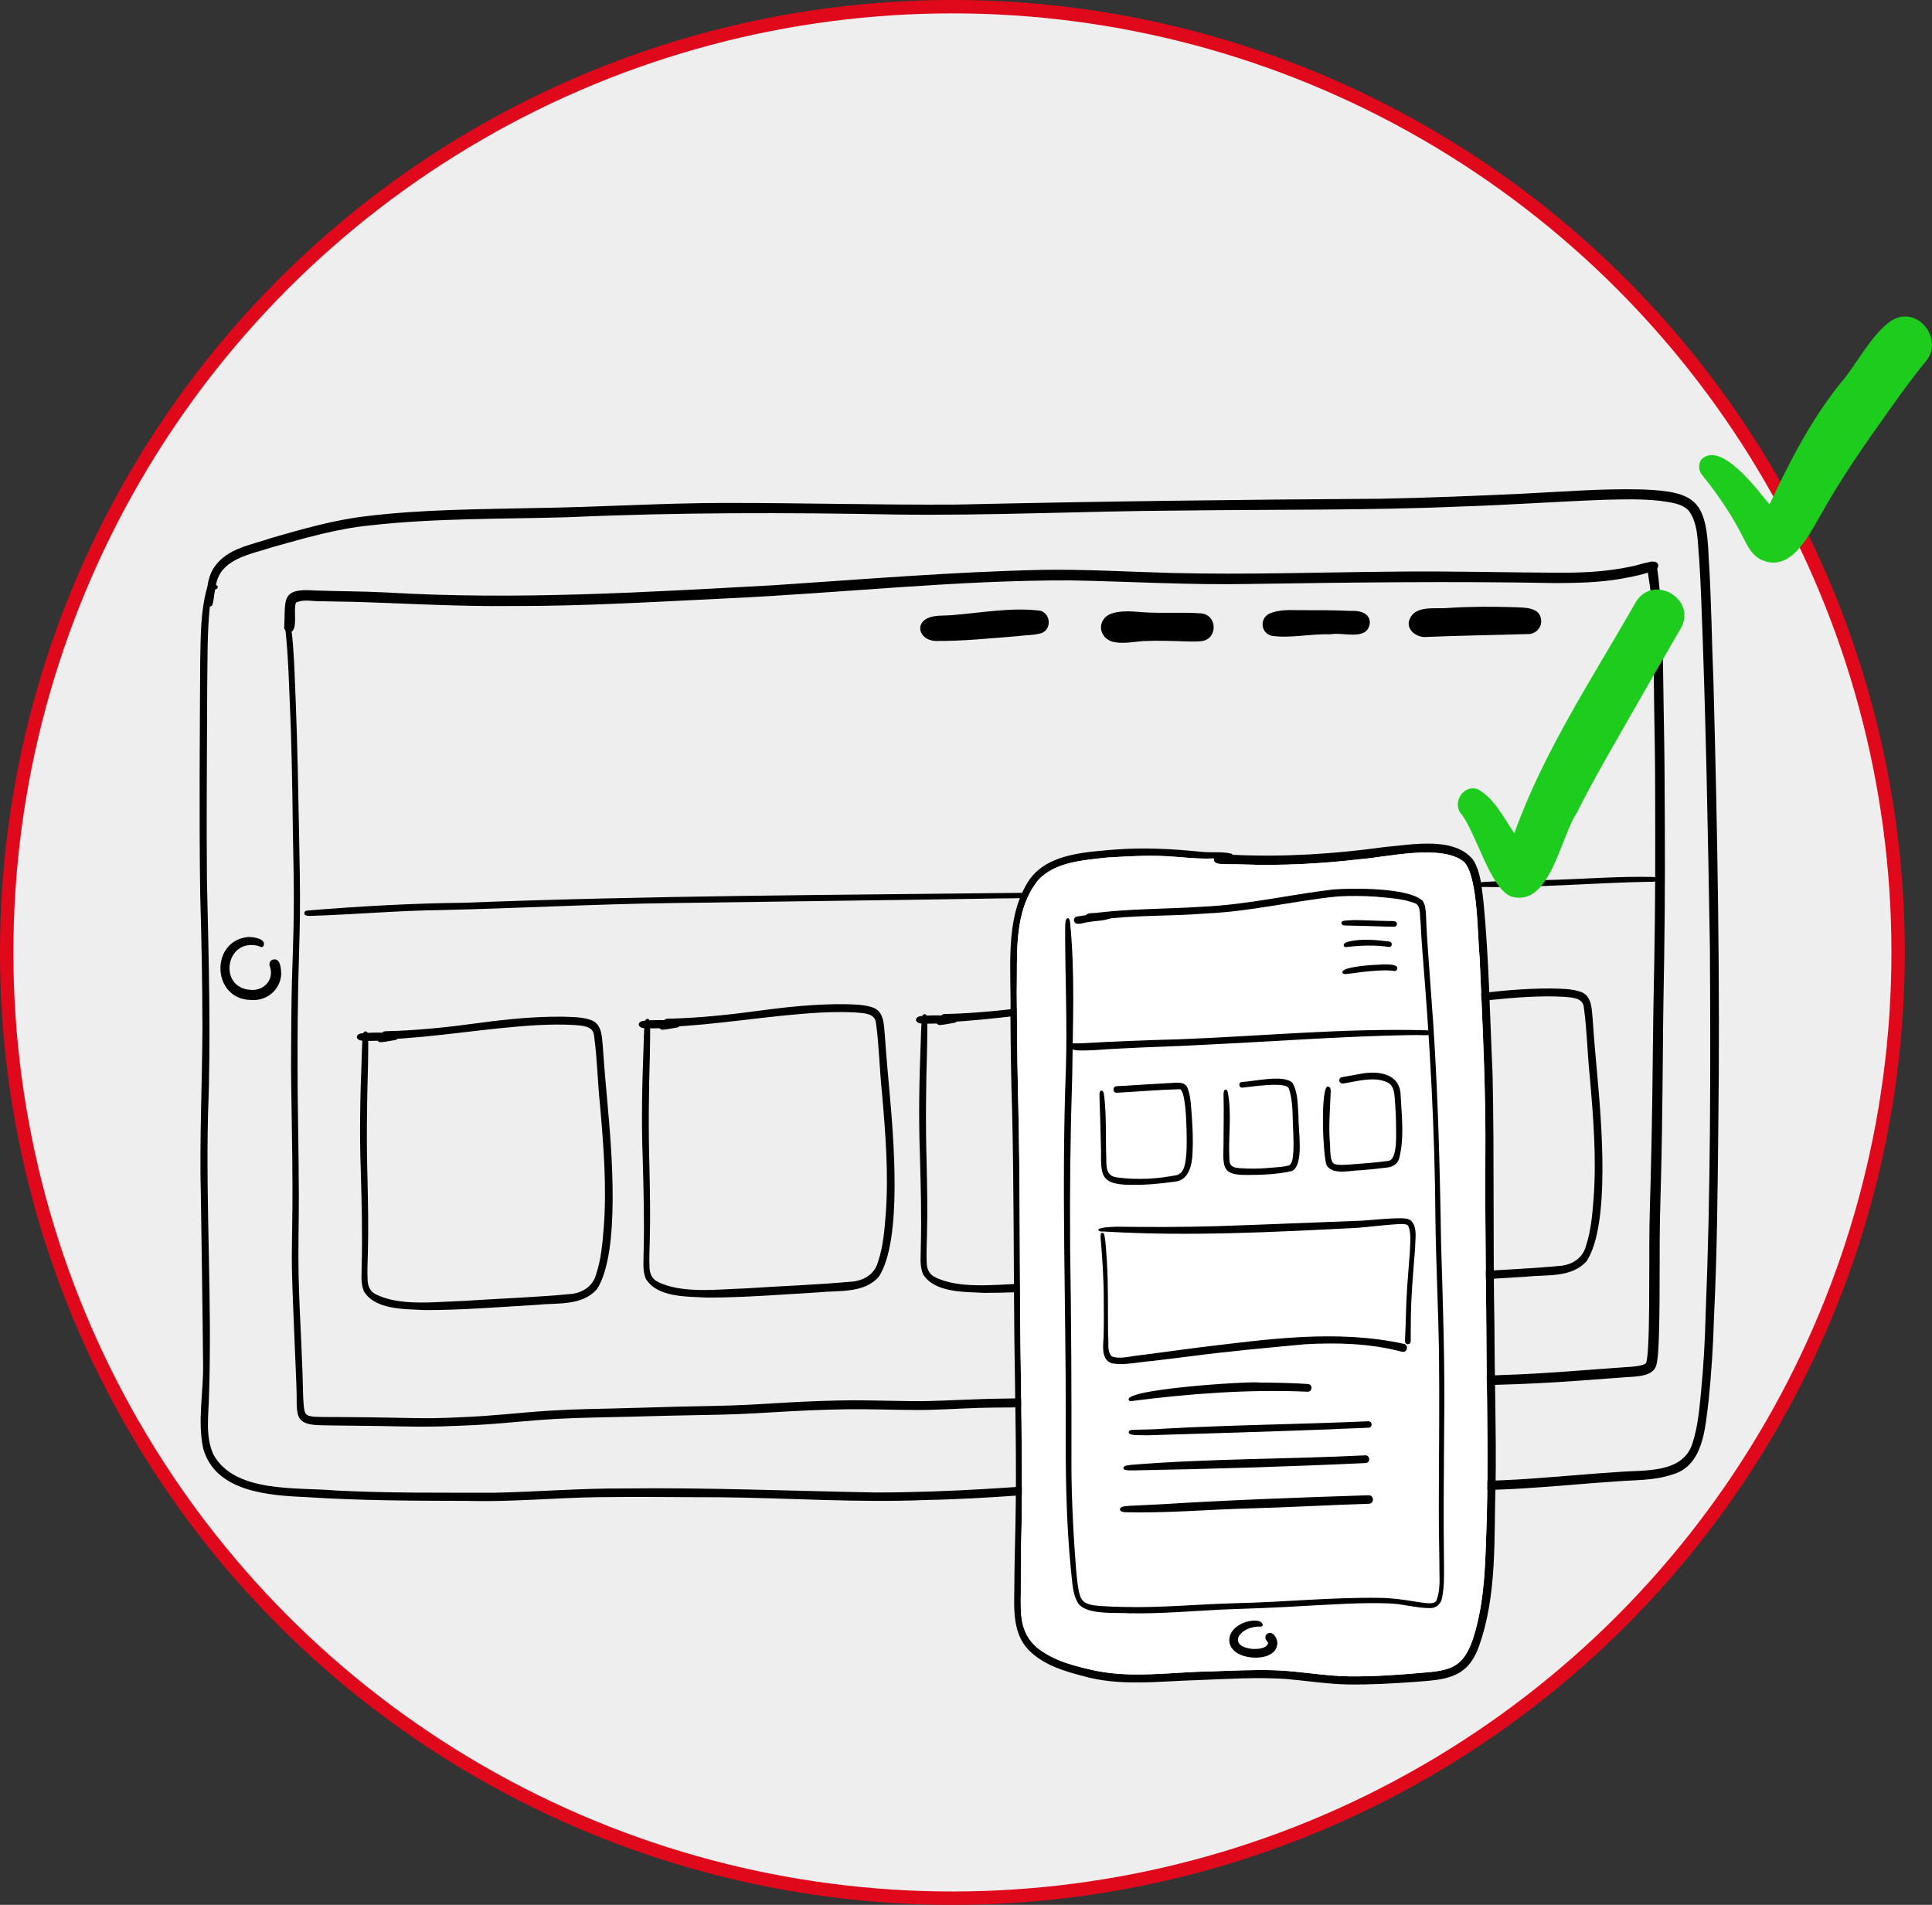 <?xml version="1.0" encoding="UTF-8"?>
<svg xmlns="http://www.w3.org/2000/svg" viewBox="0 0 865.84 853.66">
  <rect x="0" y="0" width="865.84" height="853.66" fill="#333333" stroke="none"/>
  <g id="Ebene_10" data-name="Ebene 10">
    <circle cx="426.83" cy="426.83" r="423.83" style="fill: #eee; stroke: #e0081b; stroke-miterlimit: 10; stroke-width: 6px;"/>
  </g>
  <g id="Vektorebene">
    <path d="M210.28,672.62c-24.23-.06-48.47-.09-72.66-1.67-17.08-.76-41.15-2.25-46.58-21.91-2.6-12.41.19-25.13-.03-37.66-.21-24.85-.65-49.69-.97-74.53-.72-25.47.59-50.93.68-76.4-.02-19.82-.4-39.65-1-59.46-.49-34.84-.19-69.69,0-104.53.24-11.27.09-22.74,3.24-33.6.44-3.22,1.38-6.44,3.35-9.08,5.89-8.25,16.48-9.57,25.41-12.73,13.87-3.96,27.84-8.02,42.21-9.69,25.21-3.12,50.66-3.1,76.02-3.69,28.29-.37,56.55-2.25,84.84-2.28,34.65-.03,69.3.96,103.94.73,63.31-1.42,126.63-2.22,189.95-2.61,21.26-.41,42.51-1.27,63.75-2.27,17.73-.87,35.48-2.34,53.24-1.91,24.83.9,29.1,5.28,30.1,30.71,1.21,18.44,1.32,36.91,2.12,55.36,1.8,67.18,3.05,134.39,2.16,201.6-.28,27.67-.55,55.35-1.9,83-.35,12.65-1.15,25.28-2.44,37.87-1.59,12.27-2.23,29.24-16.62,33.05-7.89,2.62-16.34,2.29-24.54,2.96-7.73.5-15.24,1.11-22.93,1.77-12.92,1-25.86,2.03-38.83,2.11-17.05-.02-34.07-1.37-51.13-1.21-37.28-.86-74.6-.35-111.87.69-28.4,1.54-56.49,4.49-84.92,4.98-30.68,1.28-61.33-.93-91.99-1.22-18.24-.01-36.48-.31-54.72-.05-19.31.28-38.56,2.15-57.87,1.7ZM150.85,667.98c23.62,1.2,47.27.94,70.91.98,19.33-.42,38.62-2.03,57.97-1.91,37.56-.46,75.09,1.13,112.63,1.8,32.88.03,65.6-2.51,98.28-5.14,43.77-2.36,87.65-1.74,131.46-1.15,17.05.06,34.08,1.67,51.13.81,17.18-.7,34.17-2.58,51.3-3.65,11.94-1.11,29.84,1.07,34.07-13.24,2.33-7.29,2.99-14.98,3.72-22.56,1.18-11.9,1.79-23.56,2.1-35.45,2.22-54.48,2.19-109.04,1.89-163.56-.9-52.38-1.82-104.76-3.92-157.11-.23-5.73-.51-11.47-.88-17.15-.79-7.27-.17-15.57-4.65-21.74-3.24-3.48-8.49-3.75-12.92-4.47-8.29-.92-16.65-.67-24.98-.46-21.48.8-42.92,2.34-64.41,3.02-41.99,1.81-84.03,1.25-126.05,1.81-42.35.23-84.68,2.34-127.04,1.78-48.97-.94-97.91-1-146.85,1.2-29.58.87-59.27.34-88.7,3.66-14.94,1.47-29.36,5.7-43.75,9.74-9.66,3.23-23.34,5.05-25.38,17.02.96.07,1.12,1.48.19,1.74-.19.11-.39.2-.58.32-.43,2.14-.56,4.33-1.06,6.46-.15.61-.7,1.05-1.3,1.13-1.19,11.76-.98,23.5-1.16,35.29-.06,29.1-.4,58.21-.13,87.32.77,34.81,1.84,69.64.5,104.44-1.06,42.15,1.85,84.34.43,126.47-.15,8.8-1.79,18.23,1.99,26.49,9.69,17.54,38.03,14.5,55.2,16.12Z"/>
  </g>
  <g id="Vektorebene-2" data-name="Vektorebene">
    <path d="M188.72,639.37c-6.46-.03-12.92-.23-19.38-.32-6.38-.08-12.76-.16-19.14-.22-2.48-.03-4.96-.05-7.44-.15-1.2-.05-2.4-.14-3.59-.36-1.31-.23-2.57-.63-3.66-1.4-1.2-.85-1.87-2.22-2.16-3.63-.23-1.12-.31-2.27-.36-3.42-.04-.65-.05-1.31-.05-1.96,0-.81.03-1.62.02-2.43-.07-3.78-.24-7.56-.4-11.34-.18-4.46-.37-8.93-.56-13.39-.21-5.08-.41-10.15-.62-15.22-.23-5.67-.46-11.33-.55-17.01-.1-6.18.03-12.35.11-18.53.07-5.52.15-11.04.14-16.56,0-10.37-.16-20.74-.33-31.1-.08-5.22-.15-10.45-.23-15.67-.09-5.16-.08-10.32-.06-15.48.04-10.47.11-20.95.37-31.41.13-5.21.32-10.42.49-15.63.17-5.29.29-10.58.34-15.87.06-5.94.02-11.87-.08-17.81-.09-6.22-.26-12.44-.34-18.66-.07-5.29-.11-10.59-.21-15.88-.09-4.86-.17-9.71-.29-14.57-.12-4.74-.22-9.49-.38-14.24-.15-4.73-.37-9.45-.57-14.17-.16-3.87-.29-7.75-.48-11.62-.17-3.37-.36-6.74-.59-10.07-.18-2.65-.44-5.28-.7-7.93-.11-1.13-.22-2.26-.39-3.38-.08-.54-.29-1.34.17-1.76.28-.26.7-.37,1.06-.19.32.15.54.4.71.7.23.4.37.85.49,1.29.19.68.32,1.39.44,2.09.45,2.5.65,5.06.85,7.59.3,3.88.48,7.77.66,11.67.21,4.5.36,9.01.54,13.51.79,19.77,1.09,39.56,1.49,59.35.24,12.12.52,24.25.37,36.37-.13,10.5-.57,20.99-.78,31.49-.21,10.43-.26,20.87-.29,31.3-.02,10.37.09,20.75.26,31.12.16,10.43.3,20.87.33,31.3.03,11.74-.36,23.47-.12,35.2.22,10.41.74,20.8,1.22,31.19.2,4.33.38,8.65.54,12.97.07,1.96.12,3.92.17,5.87.05,1.75.05,3.5.13,5.05.08,1.11.14,2.23.21,3.34.06.79.14,1.58.29,2.35.07.33.16.65.26.97.07.18.14.36.23.54.05.09.1.18.16.26.06.08.12.16.19.24.04.05.09.09.13.13.09.07.17.14.26.21.09.06.19.11.28.17.15.07.29.13.45.19.28.09.56.16.85.22.7.13,1.4.2,2.11.25,1.83.1,3.66.1,5.48.11,2.99.03,5.99.03,8.99.04,6.49.03,12.99.13,19.48.25,6.36.11,12.71.31,19.06.22,5.65-.08,11.3-.36,16.94-.64,1.83-.09,3.66-.2,5.23-.31,6.56-.45,13.11-1.07,19.67-1.64,6.34-.55,12.69-.95,19.05-1.22,5.17-.22,10.34-.33,15.51-.43,5.27-.11,10.55-.26,15.82-.41,5.83-.17,11.67-.35,17.5-.5,5.34-.14,10.69-.22,16.03-.33,4.95-.1,9.9-.26,14.84-.5,5.31-.26,10.62-.6,15.93-.91,5.35-.32,10.69-.58,16.04-.77,5.9-.2,11.8-.36,17.7-.34,5.18.03,10.36.15,15.55.24,5.27.09,10.54.21,15.82.1,4.6-.1,9.2-.32,13.8-.5,3.58-.15,7.16-.28,10.73-.4,4.73-.15,9.46-.21,14.18-.29,2.5-.04,5.01-.1,7.51-.15,2.85-.06,5.71-.1,8.56-.25,3.05-.23,6.09-.58,9.13-.97,3.4-.43,6.81-.87,10.22-1.26,6.42-.73,12.85-1.25,19.3-1.66,5.92-.37,11.84-.62,17.77-.78,5.77-.15,11.54-.2,17.31-.28,5.63-.08,11.26-.18,16.9-.31,5.36-.12,10.72-.32,16.08-.52,6.15-.23,12.3-.42,18.45-.56,6.03-.14,12.06-.29,18.08-.59,5.94-.3,11.87-.71,17.81-1.08,5.45-.34,10.91-.63,16.36-.88,5.3-.24,10.6-.53,15.9-.79,5.84-.29,11.68-.48,17.52-.72,5.89-.25,11.78-.65,17.67-1.05,9.39-.64,18.76-1.44,28.1-2.07,2.54-.18,5.1-.27,7.61-.76.46-.1.91-.22,1.36-.36.19-.08.39-.16.58-.24.14-.08.28-.16.42-.24.13-.1.26-.19.39-.3,0,0,.01-.01.02-.02.03-.06.05-.12.08-.18.08-.27.15-.53.2-.8.32-1.82.47-3.65.6-5.4,0-.05,0-.1,0-.14v-.09c.36-6.03.44-12.09.5-18.14.06-6.49.07-12.97.08-19.46,0-6.01-.02-12.03.09-18.05.12-6.4.32-12.8.5-19.2.36-12.89.57-25.79.77-38.68.2-13.06.26-26.12.48-39.18.11-6.6.26-13.2.38-19.8.12-6.57.2-13.15.28-19.73.13-12.77.19-25.53.16-38.3-.04-12.55,0-25.09-.17-37.64-.08-6.1-.2-12.19-.3-18.28-.09-6.09-.14-12.18-.22-18.27-.14-10.02-.42-20.04-1.05-29.92-.11-1.66-.24-3.33-.41-4.98-.07-.66-.13-1.31-.23-1.96-.1-.66-.21-1.32-.32-1.97-.35-2.18-.63-4.38-.91-6.57-.14-1.17.67-2.28,1.86-2.44,1.17-.16,2.28.68,2.44,1.86.21,1.53.43,3.05.64,4.57.24,1.81.38,3.63.57,5.45.54,5.26.78,10.56,1.03,15.85.56,12.1.63,24.21.82,36.32.09,6.07.21,12.14.3,18.21.09,6.27.14,12.53.16,18.8.06,12.4.15,24.8.13,37.2-.02,13.13-.13,26.27-.33,39.4-.1,6.67-.23,13.34-.34,20.02-.11,6.57-.17,13.15-.22,19.73-.1,12.89-.24,25.79-.44,38.68-.09,6.44-.24,12.89-.4,19.33-.16,6.33-.36,12.65-.49,18.98-.12,6.03-.12,12.07-.13,18.1,0,6.51-.01,13.03-.06,19.54-.05,6.17-.15,12.34-.41,18.5-.12,2.78-.28,5.6-.76,8.35-.14.85-.36,1.75-.79,2.5-.48.86-1.19,1.44-2,1.98-1.5,1-3.33,1.38-5.09,1.65-1,.15-2.01.22-3.02.3-1.29.1-2.57.18-3.86.26-10.25.71-20.48,1.6-30.73,2.2-5.65.33-11.3.65-16.96.84-5.84.19-11.68.37-17.52.63-5.28.23-10.57.48-15.85.72-5.62.25-11.23.57-16.84.93-5.84.38-11.68.78-17.52,1.06-6.18.3-12.37.43-18.56.58-11.39.27-22.77.83-34.15,1.08-5.61.12-11.22.21-16.83.27-5.87.06-11.74.1-17.6.26-6.16.16-12.31.47-18.17.86-6.56.45-13.11,1.06-19.64,1.86-6.41.78-12.81,1.79-19.28,1.97-2.9.09-5.79.11-8.69.16-2.61.04-5.22.06-7.83.08-4.46.03-8.93.06-13.39.2-9.03.29-18.05.94-27.08.93-10.53-.02-21.06-.45-31.59-.32-11.08.14-22.15.67-33.21,1.35-5.3.32-10.6.62-15.9.83-4.94.2-9.88.3-14.83.38-5.84.1-11.67.23-17.5.36-5.28.13-10.56.29-15.85.41-5.3.12-10.61.24-15.92.36-5.58.12-11.15.31-16.72.61-1.82.1-3.63.21-5.18.32-6.5.44-12.98,1.09-19.47,1.61-3.27.27-6.55.52-9.83.71-3.01.18-6.02.3-9.03.43-5.37.23-10.75.41-16.12.41-.41,0-.83,0-1.24,0Z"/>
    <path d="M127.39,281.02c.6-12.3-1.71-17.54,13.71-16.4,10.72.39,21.45.34,32.16.9,58.04,3.45,116.14-.12,174.11-3.29,39.81-2.63,79.62-5.96,119.52-6.84,19.49-.34,38.96.88,58.44,1.39,32.94.81,65.89-.3,98.83-.6,26.15-.37,52.29.5,78.44.47,9.32-.09,18.51-.72,27.62-2.61,3.77-.61,7.4-2.29,11.22-2.34.87.15,1.78.81,1.72,1.79-.04.65-.32,1.18-.83,1.59-5.18,2.49-11.11,3.4-16.74,4.45-9.45,1.54-19.02,1.76-28.58,1.78-45.83-.89-91.65-.28-137.49.4-26.5.5-52.97-1.1-79.45-1.61-51.58-.17-102.93,5.68-154.4,8.07-32.09,1.52-64.17,3.53-96.32,3.41-23.74.29-47.44-1.18-71.16-1.88-4.57-.08-9.15-.13-13.72-.25-3.91.21-8.18-1.15-11.81.62-1.4,2.79,1.3,13.3-3.02,13.25-1.18,0-2.36-1.04-2.28-2.28Z"/>
    <path d="M112.46,448.13c-17.59-.25-18.44-26.66-1.16-28.23,2.14-.07,8.32.83,6.77,4.04-.77,1.15-1.98-.14-2.99-.17-14-2.93-17.24,18.75-3.06,19.8,6.06.77,10.98-4.39,8.96-10.36-.55-1.15-.07-2.64,1.15-3.13,3.66-1.1,3.86,4.25,3.89,6.68-.5,7.03-6.68,12.02-13.64,11.37,0,0,.08,0,.08,0Z"/>
  </g>
  <g id="Vektorebene-3" data-name="Vektorebene">
    <path d="M316.64,581.5c-8.78-.5-22.05.03-27.22-8.41-1.59-3.84-.95-8.18-.97-12.23.36-13.73-.03-27.46-.4-41.18-.63-16.71-.31-33.43.35-50.14.1-3.43.18-6.87.46-10.29.02-1.08.24-3.16,1.77-2.51.61.35.64,1.19.68,1.81.15,4.79-.02,9.59-.07,14.38-.51,16.69-.68,33.38-.19,50.07.23,11.01.46,22.03.15,33.04-.09,3.9-.32,8.1-.11,11.91.02,2.53.99,4.98,3.28,6.28,10.85,5.72,27.33,3.53,39.38,3.18,16.51-1.1,32.88-1.6,49.28-3.19,4.99-.84,9.14-3.71,10.48-8.77,2.3-6.94,2.85-13.96,3.43-21.14,1.37-18.22-.1-36.49-1.68-54.64-1.11-10.31-1.24-20.82-2.66-31.04-.3-4.54-5.34-4.55-8.84-4.88-5.46-.33-10.96-.21-16.42.05-22.84,1.29-45.45,5.45-68.28,6.42-2.35.03-2.44-3.64,0-3.68,14.03-.29,28.03-1.8,41.93-3.69,12.45-1.7,24.99-2.93,37.54-2.83,4.28.13,8.72.09,12.8,1.55,5.11,1.9,4.76,8.23,5.25,12.75.56,8.25,1.29,16.5,2.04,24.73,1.78,20.02,5.92,66.55-4.72,83.04-6.69,7.7-17.87,6.1-27,7.07-16.47.95-32.96,2.34-49.47,2.34-.27,0-.53,0-.8,0Z"/>
    <path d="M296.5,457.82c2.38-.14,5.84-1.15,7.88.33,1.03,1.09.02,2.37-1.29,2.39-2.03.29-4.04.8-6.09.93-2.11,0-2.54-3.09-.49-3.64Z"/>
    <path d="M289.26,460.8c-3.75.1-4.13-3.27-.18-3.39,2.95-.29,5.93-.3,8.89-.22.86.03,1.61.63,1.72,1.5.12.89-.54,1.89-1.48,1.96-2.03.12-4.07.21-6.11.21-.95,0-1.89-.02-2.84-.06Z"/>
  </g>
  <g id="Vektorebene-4" data-name="Vektorebene">
    <path d="M440.86,579.39c-8.78-.5-22.05.03-27.22-8.41-1.59-3.84-.95-8.18-.97-12.23.36-13.73-.03-27.46-.4-41.18-.63-16.71-.31-33.43.35-50.14.1-3.43.18-6.87.46-10.29.02-1.08.24-3.16,1.77-2.51.61.35.64,1.19.68,1.81.15,4.79-.02,9.59-.07,14.38-.51,16.69-.68,33.38-.19,50.07.23,11.01.46,22.03.15,33.04-.09,3.9-.32,8.1-.11,11.91.02,2.53.99,4.98,3.28,6.28,10.85,5.72,27.33,3.53,39.38,3.18,16.51-1.1,32.88-1.6,49.28-3.19,4.99-.84,9.14-3.71,10.48-8.77,2.3-6.94,2.85-13.96,3.43-21.14,1.37-18.22-.1-36.49-1.68-54.64-1.11-10.31-1.24-20.82-2.66-31.04-.3-4.54-5.34-4.55-8.84-4.88-5.46-.33-10.96-.21-16.42.05-22.84,1.29-45.45,5.45-68.28,6.42-2.35.03-2.44-3.64,0-3.68,14.03-.29,28.03-1.8,41.93-3.69,12.45-1.7,24.99-2.93,37.54-2.83,4.28.13,8.72.09,12.8,1.55,5.11,1.9,4.76,8.23,5.25,12.75.56,8.25,1.29,16.5,2.04,24.73,1.78,20.02,5.92,66.55-4.72,83.04-6.69,7.7-17.87,6.1-27,7.07-16.47.95-32.96,2.34-49.47,2.34h-.8Z"/>
    <path d="M420.73,455.71c2.38-.14,5.84-1.15,7.88.33,1.03,1.09.02,2.37-1.29,2.39-2.03.29-4.04.8-6.09.93-2.11,0-2.54-3.09-.49-3.64Z"/>
    <path d="M413.48,458.7c-3.75.1-4.13-3.27-.18-3.39,2.95-.29,5.93-.3,8.89-.22.86.03,1.61.63,1.72,1.5.12.89-.54,1.89-1.48,1.96-2.04.12-4.07.21-6.11.21-.94,0-1.89-.02-2.84-.07Z"/>
  </g>
  <g id="Vektorebene-5" data-name="Vektorebene">
    <path d="M633.87,574.48c-8.78-.51-22.05.03-27.22-8.41-1.59-3.84-.95-8.18-.97-12.23.36-13.73-.03-27.47-.4-41.18-.63-16.72-.31-33.43.35-50.14.1-3.43.18-6.88.46-10.29.02-1.08.24-3.17,1.77-2.51.61.35.64,1.19.68,1.81.15,4.79-.02,9.58-.07,14.38-.51,16.68-.68,33.37-.19,50.07.23,11.01.46,22.03.15,33.04-.09,3.9-.32,8.1-.11,11.91.02,2.53.99,4.97,3.28,6.27,10.85,5.72,27.33,3.53,39.38,3.19,16.51-1.11,32.88-1.61,49.28-3.2,4.99-.84,9.14-3.71,10.48-8.77,2.3-6.94,2.85-13.96,3.43-21.14,1.37-18.22-.1-36.49-1.68-54.64-1.11-10.31-1.24-20.83-2.66-31.04-.3-4.54-5.34-4.55-8.84-4.88-5.46-.33-10.96-.21-16.42.05-22.84,1.29-45.45,5.46-68.28,6.42-2.35.02-2.44-3.64,0-3.68,14.03-.29,28.03-1.81,41.93-3.69,12.45-1.71,24.99-2.93,37.54-2.83,4.28.12,8.72.09,12.8,1.55,5.11,1.89,4.76,8.23,5.25,12.75.56,8.25,1.29,16.5,2.04,24.73,1.78,20.01,5.92,66.55-4.72,83.04-6.69,7.7-17.87,6.1-27,7.07-16.5.96-33.02,2.34-49.55,2.34-.24,0-.47,0-.71,0Z"/>
    <path d="M613.74,450.8c2.38-.14,5.84-1.15,7.88.33,1.03,1.09.02,2.36-1.29,2.38-2.03.29-4.04.81-6.09.93-2.11,0-2.54-3.09-.49-3.64Z"/>
    <path d="M606.49,453.78c-3.75.1-4.13-3.27-.18-3.39,2.95-.29,5.93-.3,8.89-.22.86.03,1.61.63,1.72,1.5.12.89-.54,1.89-1.48,1.96-2.03.12-4.07.22-6.1.22-.95,0-1.89-.02-2.84-.07Z"/>
    <path d="M498.78,287.63c-3.84-.96-6.49-4.93-4.89-8.81,1.55-3.75,5.65-4.49,9.22-4.77,3.07-.24,6.15.1,9.22.33,8.73.59,17.54-.14,26.26.53,7.11,1.03,7.12,11.4,0,12.41-2.12.27-4.29.19-6.43.15-6.67-.22-13.37-.49-20.05-.16-4.42.36-8.93,1.34-13.33.32Z"/>
    <path d="M570.22,285c-5.6-1.13-5.91-8.61-.51-10.33,3.94-1.48,8.26-1.31,12.41-1.22,7.69-.01,15.39-.05,23.08.33,3.7-.23,8.75.68,8.7,5.34-.91,8.42-12.02,3.94-17.69,5.16-8.66-.33-17.41,1.81-25.99.72Z"/>
    <path d="M638.29,285.48c-3.53-.15-7.51-2.86-6.92-6.8,1.93-7.93,11.86-5.59,17.93-6.25,9.59-.61,19.23-.62,28.84-.33,4.81.28,12.41-.37,12.57,6.31,0,2.91-2.17,5.24-4.98,5.71-15.79.48-31.66.7-47.44,1.36Z"/>
    <path d="M419.04,287.24c-6.93-.36-9.63-8.2-2.23-10.63,3.06-.95,6.36-.65,9.52-.92,13.2-1.01,26.59-3.61,39.81-2.02,4.75,1.2,5.29,8.29.66,10.04-3.52,1.06-7.27.88-10.89,1.39-12.35.97-24.52,2.25-36.87,2.15Z"/>
  </g>
  <g id="Vektorebene-6" data-name="Vektorebene">
    <path d="M604.43,754.89c-9.31-.13-18.93-1.68-28.11-2.47-13.31-.87-26.66.02-39.97.53-17.08.47-34.53,2.93-51.23-1.91-8.57-2.2-17.59-5.04-23.99-11.45-7.38-7.55-6.67-18.38-6.55-28.14.04-9.06.29-18.12.48-27.18.62-28.44-.12-56.87-.48-85.31-.33-33.73-.19-67.46-.99-101.19-.48-14.36-.66-28.72-.75-43.08.5-19.33-2.82-42.36,7.81-59.4,7.95-12.71,25.41-13.38,38.9-14.55,12.87-1.04,25.99-.31,38.76.98,4.53.54,9.24-.25,13.67.89-.04,0-.08,0-.12-.01,0,0,0,0-.01,0,.25,0,.5.18.5.47,0,0,0,0,0,0,22.85,1.11,45.69-.36,68.31-3.49,11.97-1.03,31.08-4.89,39.56,5.78,3.47,5.57,3.8,12.44,4.62,18.79,2.48,25.6,2.85,51.36,4.07,77.03.83,38,.13,76.01.85,114.02.03,23.03.85,46.07.52,69.1-.86,24.56.91,50.24-7.56,73.7-5.21,14.49-15.28,14.7-28.84,15.75-9.79.72-19.61,1.26-29.43,1.13ZM604.85,751.26c10.84.09,21.6-.64,32.28-1.6,12.78-.99,18.6-2.18,23.01-15.25,5.66-17.52,5.5-36.19,6.18-54.36.6-22.96.21-45.92-.09-68.87-.13-30.76-.74-61.52-.55-92.27.3-29.83-1.28-59.63-2.54-89.42-1.02-10.15-.72-36.89-7.04-43.26-10.1-8.13-34.45-2.09-46.95-1.12-17.29,1.99-34.74,2.92-52.14,2.29-2.68-.09-5.36-.1-8.05-.11-1.93-.14-5.21.21-4.99-2.59-6.85.35-13.92-.54-20.57-.96-9.08-.52-18.18.04-27.24.57-10.58,1.22-23.01,1.86-30.74,9.96-11.42,14.11-9.35,33.54-9.74,50.54.1,14.57.2,29.14.55,43.71,1.16,43.68.55,87.38,1.36,131.07.28,24.35.76,48.71.05,73.05-.11,7.15-.12,14.3-.13,21.44-.12,9.17-.44,17.47,7.04,24.11,7.7,6.31,17.52,8.58,26.97,10.64,16.9,3.31,34.24.42,51.3.2,9.73-.34,19.48-.83,29.22-.49,10.98.44,21.86,2.58,32.83,2.72Z"/>
    <path d="M666.22,611.18c.31,22.96.69,45.92.09,68.87-.68,18.16-.52,36.84-6.18,54.36-4.41,13.06-10.23,14.25-23.01,15.25-10.68.95-21.44,1.68-32.28,1.6-10.97-.14-21.85-2.27-32.83-2.72-9.74-.35-19.48.15-29.22.49-17.07.22-34.41,3.1-51.31-.2-9.45-2.06-19.28-4.34-26.97-10.64-7.48-6.65-7.16-14.94-7.04-24.12.01-7.15.02-14.3.13-21.44.71-24.35.23-48.7-.05-73.05-.81-43.69-.2-87.39-1.36-131.07-.35-14.57-.45-29.13-.55-43.71.39-17-1.68-36.43,9.74-50.54,7.73-8.09,20.16-8.74,30.74-9.96,9.06-.53,18.17-1.09,27.24-.57,6.65.42,13.72,1.31,20.58.96-.22,2.8,3.07,2.45,4.99,2.59,2.69.01,5.37.03,8.05.11,17.4.63,34.85-.3,52.14-2.29,12.5-.97,36.85-7.01,46.95,1.12,6.32,6.38,6.02,33.11,7.04,43.26,1.27,29.79,2.84,59.59,2.55,89.42-.19,30.76.42,61.52.55,92.27Z" style="fill: #fff;"/>
    <path d="M506.83,723.02c-6.37-.53-19.63.95-23.6-4.43-2.74-4.41-2.63-9.9-3.27-14.91-2.2-22.05-2.46-44.22-2.33-66.36.1-52.61-1.96-105.22.04-157.82.68-21.33-.36-42.67-.32-64,.04-.99.07-1.99.28-2.96.11-.44.47-1.22,1.07-1.03s.69.93.81,1.44c2.34,22.93,1.25,46.16,1.01,69.19-.82,25.57-1.13,51.14-.94,76.72.55,33.56.65,67.11.59,100.68.12,11.39.63,22.84,1.38,34.18.5,6.34.75,12.73,1.85,19,.43,1.87.78,3.61,2.18,4.91,2.2,1.87,5.49,1.86,8.13,2.13,3.3.22,6.61.32,9.92.39,16.64.44,33.23-1.22,49.85-1.67,21.75-.44,43.44-2.76,65.21-2.39,4.95.06,9.87.72,14.75,1.54,2.11.34,4.26.68,6.38.84,1.46.11,2.89.09,3.85-.99,2.12-5.18,1.31-11.06,1.41-16.54-.19-10.31-.31-20.61-.25-30.92.07-20.81.3-41.63.08-62.44-.28-20.57-1.37-41.13-1.62-61.7-.26-39.76-2.52-79.47-5.8-119.08-.35-4.54-.64-9.15-.86-13.68-.47-2.64.29-6.16-1.89-8.08-5.67-2.4-12.05-2.56-18.12-3.2-5.76-.36-11.53-.45-17.29-.09-19.59,2-38.84,6.73-58.57,7.61-16.05,1.34-32.3.6-48.23,2.84-2.02-.1-5.37,1.93-6.13-.88-.14-2.48,2.93-2,4.61-2.19,15.87-1.96,32.15-1.72,48.04-2.8,19.6-.85,38.73-5.35,58.14-7.68,9.23-.74,33.24-.9,40.14,4.81,1.56,1.84,1.56,4.42,1.74,6.7.11,3.06.24,6.11.44,9.16.52,8.48,1.23,16.81,1.78,25.24,2.96,37.47,3.95,75.04,4.54,112.61.84,27.66,1.79,55.33,1.37,83.01-.16,20.43-.34,40.85-.06,61.28-.01,4.85.17,9.76-.89,14.53-.35,2.69-2.57,4.76-5.34,4.68-6.09.04-12.02-1.86-18.1-2.09-12.16-.5-24.31.43-36.44,1-12.95.86-25.91,1.27-38.87,1.75-13.54.69-27.07,1.87-40.64,1.67Z"/>
    <path d="M481.31,412.59c-.12-.91.53-1.71,1.41-1.86,2.47-.4,4.98-.8,7.49-.84.94.06,9.68-.46,7.51,1.58.05-.01.12-.05.16-.08-3.07,1.4-6.66,1.17-9.93,1.82-1.94,0-6.01,2.17-6.65-.61Z"/>
    <path d="M558.77,742.44c-10.59-2.16-10.22-12.43-.38-15.56,1.99-.65,6.92-1.44,7.54,1.28-.1,1.25-1.82.65-2.66.81-8.49.75-13.09,8.99-1.71,10.01,2.24,0,5.65-.06,6.73-2.36.04-.52-.27-.96-.61-1.32-.79-.79-.81-2.16,0-2.94,2.4-2.06,4.81,1.66,4.77,3.91-.15,6.48-8.77,7.29-13.68,6.18Z"/>
    <path d="M482.39,470.69c-.61-.07-1.22-.18-1.76-.48-1.13-.51-1.33-2.41.11-2.64,1.05-.05,2.13.05,3.19,0,14.65-.81,29.33-1.43,44-1.8,37.21-1.37,74.38-5.1,111.65-4.04.59.03,1.09.47,1.09,1.09s-.5,1.11-1.09,1.1c-3.13-.07-6.25-.09-9.37-.02-29.58.58-59.08,2.8-88.63,4.21-13.35.8-26.73,1.06-40.08,1.81-6.36.23-12.73,1.09-19.1.79Z"/>
    <path d="M621.12,415.24c-6.08-.2-12.15-.38-18.23-.48-.57-.05-1.28-.07-1.6-.62-.62-1.28,1.06-1.63,1.99-1.6,1.26-.09,2.51-.18,3.77-.21,4.8.03,9.58.33,14.37.4,1.39.19,3.07-.29,4.29.47.77.73.2,2.12-.87,2.1-1.24.02-2.48-.03-3.72-.06Z"/>
    <path d="M603.01,424.45c-.46-.05-.79-.38-.82-.84.07-1.03,1.33-1.38,2.16-1.63,6.02-1.42,12.31-.78,18.38,0,1.44.19,1.3,2.43-.16,2.39-6.51-.94-13.06-.71-19.56.09Z"/>
    <path d="M601.72,436.16c-1.58-2.72,11.37-3.52,13.15-3.7,1.99.07,11.77-1.3,11.37,1.6-.09.67-.74,1.19-1.43,1.09-2.6-.44-5.39-.3-7.91-.14-4.11.25-8.19.79-12.27,1.34-.94.06-2.12.46-2.91-.19Z"/>
    <path d="M505.9,530.97c-12.51-.27-12.57-4.22-12.47-15.31-.21-7.88-.36-15.75-.67-23.63,0-.91-.12-1.86.17-2.74.15-.36.55-.64.94-.52.96.45.8,1.8,1.02,2.68,1.02,9.11.56,18.31.9,27.45,0,3.95-.14,8.19,4.81,8.75,9,1.22,18.23.69,27.01-1.07,3.72-1.46,3.7-6.58,4.09-9.85.32-3.25.36-29.43-3.23-28.6-9.35.25-18.7,1.09-28.02,1.58-1.76.05-1.96-2.72-.2-2.91,1.33-.14,2.67-.15,4-.22,6.46-.4,12.83-.85,19.29-1.17,2.88,0,7.13-1.2,8.64,2.08,1.61,4.18,1.58,8.84,1.96,13.12.36,5.2.59,10.45.32,15.66-.15,5.39-1.49,12.82-8.06,13.29-6.78.97-13.65,1.58-20.5,1.39Z"/>
    <path d="M558.68,526.54c-10.27.11-10.67-2.85-10.37-12.19,0-7.86.24-15.73.03-23.59,0-.53-.02-1.08.12-1.6.28-1.14,1.39-1.06,1.72.03,2,9.8.24,20.01.77,29.95-.09,3.95,2.13,4.23,5.39,4.41,3.62.23,7.26.2,10.8-.03,3.55-.39,7.24-.33,10.68-1.29,1.71-1.27,1.55-4.2,1.8-6.02.3-5.17-.21-10.34-.29-15.51-.12-4.46-.3-8.9-1.82-13.1-1.9-2.99-17.01-.49-20.69-.19-1.64.21-1.99-2.28-.35-2.52,5.43-.18,19.19-3.62,22.84.5,2.51,4.57,2.23,10.13,2.63,15.21-.19,5.68,2.64,21.31-2.89,24.18-6.6,1.54-13.6,1.75-20.37,1.78Z"/>
    <path d="M594.84,522.67c-2.01-1.47-3.42-38.4.69-35.61.8.31.81,1.31.84,2.02-.26,7.44-.93,14.79-.44,22.23.42,2.52-.32,9.44,2.23,10.38,2.1.57,4.41.29,6.5.2,5.84-.46,11.71-.82,17.51-1.63,4.51-.57,3.36-13.54,3.47-17.11-.08-2.85-.18-5.65-.37-8.32-.4-3.18.03-7.28-2.81-9.4-4.46-2.52-9.91-1.73-14.74-.91-1.96.3-3.9.79-5.87,1.06-.71.08-1.4-.35-1.6-1.05-.2-.73.24-1.61,1.02-1.78,2.62-.49,5.26-.92,7.88-1.41,8.1-1.66,18.44-.6,18.57,9.78.48,9.31,1.69,19.03-.71,28.15-.77,2.63-3.31,3.87-5.9,4.01-3.74.47-7.49.87-11.26,1.16-4.41,0-11.99,2.19-15.02-1.77Z"/>
    <path d="M498.89,611.08c-5.36-1.02-4.61-7.55-4.32-11.63.16-5.5.15-11,.09-16.51.02-9.42-.62-18.81-1.41-28.18-.04-.68-.21-2.38.91-2.27.41.04.61.43.72.77.81,3.83.82,8.04,1.18,11.85.67,11.13.39,22.3.53,33.44.44,3-.66,6.97,1.65,9.3,4.13,1.47,8.69-.23,12.92-.53,8.66-1.15,17.35-2.3,26.01-3.44,30.47-3.64,61.69-8.29,92.07-1.62,2.22.6,1.4,4.15-.97,3.52-14.15-3.76-28.86-4.16-43.38-3.36-17.28,1.62-34.58,3.17-51.79,5.45-5.84.73-11.67,1.45-17.51,2.12-5.54.46-11.16,1.85-16.71,1.08Z"/>
    <path d="M629.63,601.13c.45-8.08.44-16.25,1-24.32.35-5.15.83-10.28,1.18-15.42.13-3.92.77-8.09-.6-11.85-.23-.5-.74-.74-1.25-.85-1.6-.29-3.29-.1-4.82-.01-5.69.39-11.35,1.14-17.04,1.59-37.39,1.89-74.89,3.87-112.31,1.69-1.13-.18-2.56.24-3.46-.56-.13-.2-.08-.48.09-.64,2.42-.94,5.21-.83,7.79-1.02,14.91.21,29.84.19,44.75-.22,21.82-.71,43.82-1.7,65.6-2.49,5.64-.38,11.27-1.04,16.93-1.07,1.7.02,3.6,0,4.97,1.16,2.92,3.18,1.72,8.15,1.74,12.1-.86,11.11-1.91,22.2-1.93,33.36-.06,2.85-.02,5.7-.05,8.55-.02.7-.57,1.29-1.29,1.29s-1.31-.59-1.29-1.29Z"/>
    <path d="M506.39,627.95s0,0,.01,0c-7.39-5.21,54.69-9.14,58.14-8.36,7.26.04,14.51.17,21.75.65,2.06.26,1.9,3.46-.23,3.45-26.64-1.17-53.29.89-79.66,4.27Z"/>
    <path d="M513.51,643.25c-1.52-.28-8.81.56-7.52-1.9.35-.43.92-.5,1.44-.55,4.65-.21,9.54-.14,14.08-.54,30.58-1.69,61.2-1.97,91.78-3.32,1.71,0,1.97,2.62.2,2.86-5.54.34-11.09.38-16.63.72-27.78,1.04-55.58,1.9-83.36,2.72Z"/>
    <path d="M507.66,658.96c-1.2-.05-2.45.05-3.61-.28-.41-.15-.66-.55-.56-.99.48-1.18,2.5-.94,3.56-1.24,34.88-2.83,69.94-2.49,104.87-4.25,2.08,0,2.38,3.19.23,3.46-34.81,1.62-69.66,2.68-104.49,3.29Z"/>
    <path d="M505.01,677.72c-1.23.04-3.98-.26-2.77-2.04,1.15-.83,2.77-.67,4.13-.86,4.64-.28,9.29-.41,13.93-.68,31.02-1.93,62.07-3.05,93.13-4.05,2.44.02,2.54,3.79,0,3.83-17.88.52-35.74,1.61-53.62,2.07-18.26.52-36.51,2.12-54.79,1.73Z"/>
    <path d="M139.28,410.45c-.92-.06-2.03.14-2.69-.63-.25-.36-.28-.88.02-1.26.41-.54,1.16-.51,1.77-.56,23.13-1.87,46.25-3.19,69.46-3.43,83.31-3.24,166.67-3.47,250.03-4.45.64-.02,1.18.55,1.18,1.18s-.54,1.15-1.18,1.18c-2.87.12-5.74.11-8.61.13-49.74.81-99.48,1.39-149.22,2.11-33.95.47-67.85,2.32-101.79,3.11-19.69.22-39.3,2-58.96,2.62Z"/>
    <path d="M664.31,397.48c-1.1-.18-3.79.41-3.72-1.14.1-.45.62-.66,1.01-.77,10.15-1.07,20.44-.57,30.64-1.15,16.37-.36,32.74-1.83,49.11-1.4.53.05.93.56.93,1.07-.11,1.53-1.97.99-3.01,1.07-24.99.46-49.94,2.71-74.96,2.32Z"/>
    <path d="M190.3,587.11c-8.78-.51-22.06.03-27.22-8.41-1.59-3.84-.95-8.18-.97-12.23.35-13.73-.03-27.46-.4-41.18-.63-16.72-.31-33.43.35-50.14.1-3.43.18-6.87.46-10.29.02-1.08.24-3.17,1.77-2.51.61.35.64,1.19.68,1.81.15,4.79-.02,9.59-.07,14.38-.51,16.69-.68,33.38-.19,50.07.23,11.01.46,22.03.15,33.04-.09,3.9-.32,8.1-.11,11.91.02,2.53.99,4.98,3.28,6.28,10.85,5.72,27.33,3.53,39.38,3.18,16.51-1.11,32.88-1.61,49.27-3.2,5-.84,9.13-3.71,10.48-8.77,2.3-6.94,2.85-13.95,3.43-21.14,1.37-18.22-.1-36.49-1.68-54.64-1.11-10.31-1.24-20.82-2.66-31.04-.3-4.54-5.34-4.55-8.84-4.88-5.46-.33-10.96-.21-16.42.05-22.84,1.29-45.45,5.45-68.28,6.42-2.35.02-2.44-3.64,0-3.68,14.03-.29,28.03-1.8,41.93-3.69,12.45-1.71,24.99-2.93,37.54-2.83,4.28.13,8.72.09,12.8,1.55,5.11,1.89,4.76,8.23,5.25,12.75.55,8.25,1.29,16.5,2.04,24.73,1.78,20.02,5.92,66.55-4.72,83.04-6.69,7.7-17.87,6.1-27,7.07-16.74.97-33.49,2.39-50.27,2.34Z"/>
    <path d="M170.66,467.07c-2.11,0-2.54-3.09-.49-3.64,2.38-.14,5.84-1.15,7.88.33,1.03,1.09.02,2.36-1.29,2.38-2.03.29-4.04.81-6.09.93Z"/>
    <path d="M162.92,466.41c-3.75.1-4.12-3.28-.18-3.39,2.95-.29,5.93-.3,8.89-.22.86.03,1.61.63,1.72,1.5.12.89-.54,1.89-1.48,1.96-2.98.18-5.96.29-8.94.15Z"/>
  </g>
  <g id="Vektorebene-7" data-name="Vektorebene">
    <path d="M788.64,250.52c-3.8-2.23-5.62-6.03-7.5-9.79-4.95-9.84-11.18-18.95-18.05-27.53-1.88-1.88-2.2-5.22-.51-7.41,8.85-8.32,25.14,13.94,30.46,20.28,8.85-18.99,18.48-37.7,31.61-54.14,7.3-7.96,17.04-28.15,27.24-29.93,10.42-1.79,18.22,11.49,11.38,19.66-5.8,7.08-11.19,14.52-16.49,21.99-10.89,15.24-21.6,30.6-30.75,46.97-5.56,9.6-13.78,26.87-27.38,19.89Z" style="fill: #1dcc1d;"/>
    <path d="M676.77,401.58c-9.04-4.3-14.83-27.02-21.58-36.44-4.74-4.72.22-13.62,6.88-11.55,7.66,4.08,11.78,12.89,16.59,19.81,13.2-36.85,35.12-69.63,54.37-103.47,7.82-13.03,27.73-1.5,20.17,11.79-7.45,12.74-14.79,25.54-22.12,38.35-8.18,14.38-17.19,29.67-24.49,44.35-7.36,10.95-12.17,43.15-29.84,37.17Z" style="fill: #1dcc1d;"/>
  </g>
</svg>
